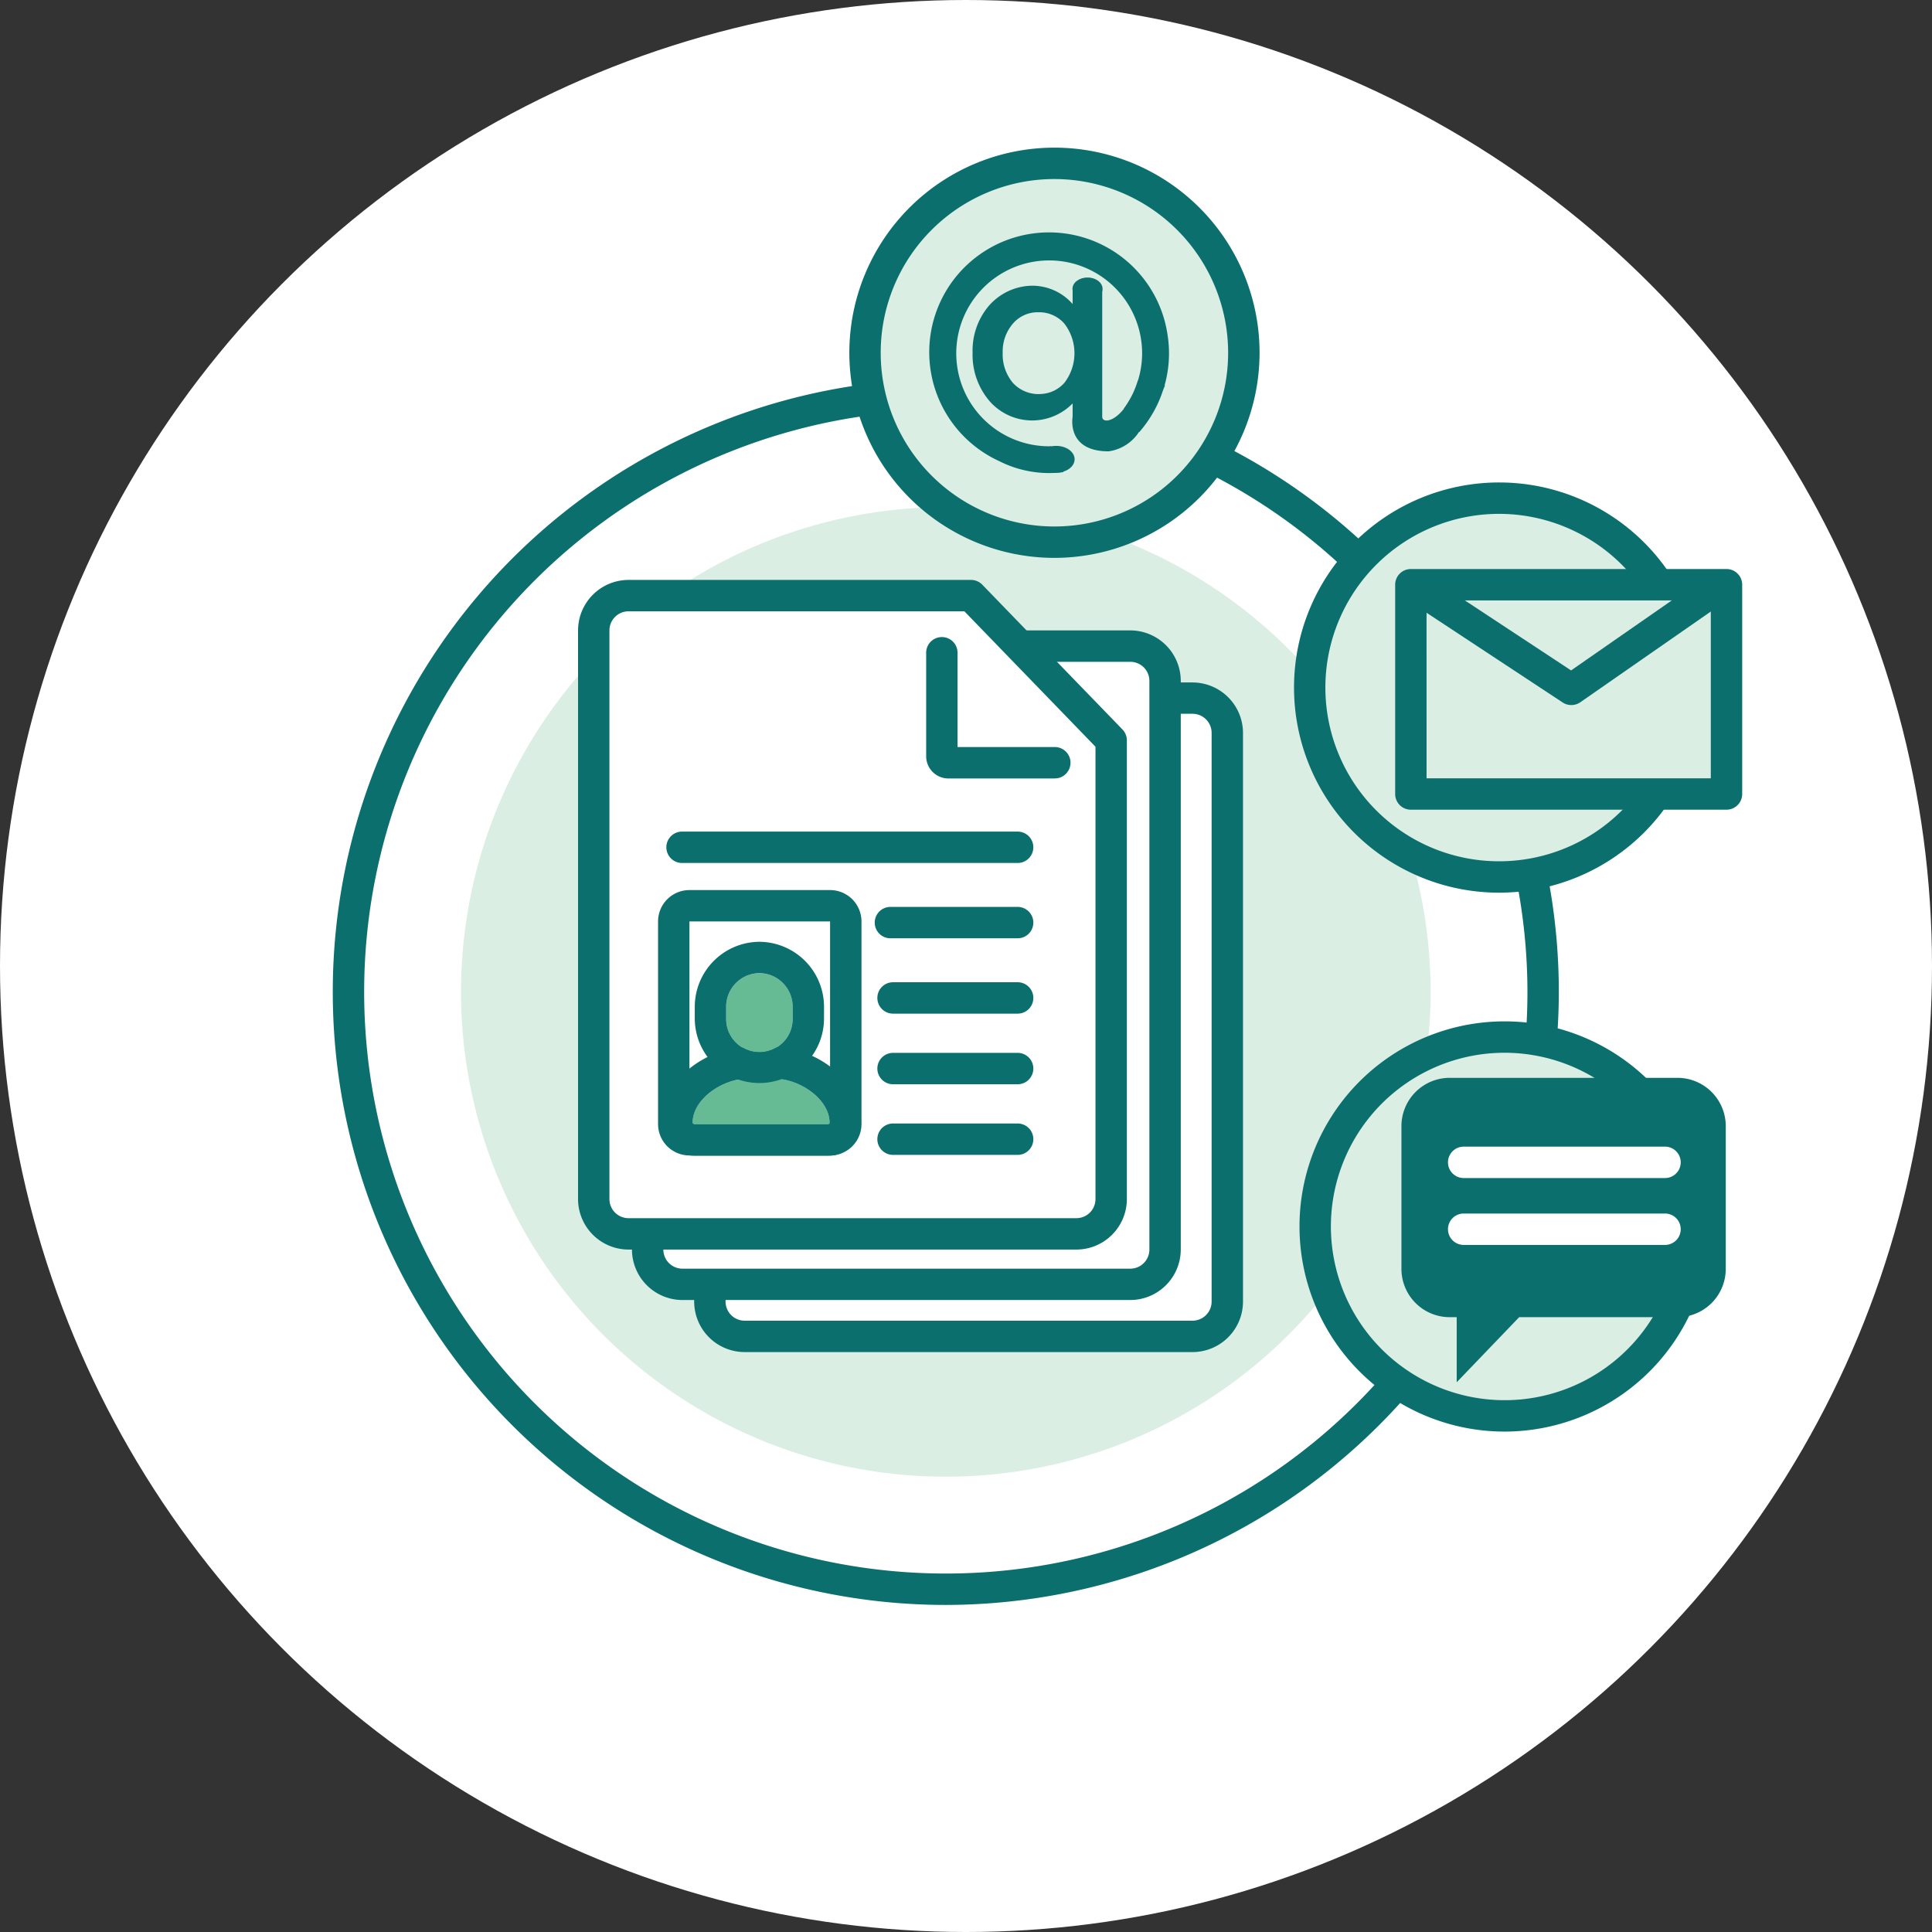 <svg height="200" viewBox="0 0 200 200" width="200" xmlns="http://www.w3.org/2000/svg" xmlns:xlink="http://www.w3.org/1999/xlink"><rect x="0" y="0" width="200" height="200" fill="#333333" stroke="none"/><clipPath id="a"><path d="m0 0h200v200h-200z"/></clipPath><g clip-path="url(#a)"><circle cx="100" cy="100" fill="#fff" r="100"/><path d="m903.622 1658.786a63.46 63.46 0 1 1 63.46-63.46 63.533 63.533 0 0 1 -63.46 63.46zm0-123.672a60.211 60.211 0 1 0 60.211 60.211 60.28 60.28 0 0 0 -60.211-60.211z" fill="#0b6f6e" transform="translate(-805.713 -1492.644)"/><ellipse cx="50.185" cy="50.185" fill="#dbeee3" rx="50.185" ry="50.185" transform="translate(47.725 52.497)"/><path d="m890.71 1562.376h35.455a3.6 3.6 0 0 1 3.6 3.6v58.867a3.6 3.6 0 0 1 -3.6 3.6h-46.36a3.6 3.6 0 0 1 -3.6-3.6v-47.485z" fill="#fff" transform="translate(-802.717 -1490.108)"/><path d="m926.29 1630.2h-46.36a5.233 5.233 0 0 1 -5.227-5.226v-47.485a1.627 1.627 0 0 1 .457-1.13l14.509-14.983a1.622 1.622 0 0 1 1.166-.495h35.455a5.234 5.234 0 0 1 5.227 5.226v58.867a5.234 5.234 0 0 1 -5.227 5.226zm-48.338-52.053v46.827a1.979 1.979 0 0 0 1.978 1.977h46.36a1.979 1.979 0 0 0 1.978-1.977v-58.874a1.979 1.979 0 0 0 -1.978-1.977h-34.766z" fill="#0b6f6e" transform="translate(-802.842 -1490.233)"/><path d="m893.275 1567.876v10.672a.671.671 0 0 1 -.673.671h-10.98" fill="#fff" transform="translate(-802.266 -1489.651)"/><path d="m892.727 1580.969h-10.98a1.625 1.625 0 1 1 0-3.249h10.027v-9.72a1.625 1.625 0 1 1 3.249 0v10.672a2.3 2.3 0 0 1 -2.296 2.297z" fill="#0b6f6e" transform="translate(-802.391 -1489.776)"/><path d="m884.763 1557.4h35.456a3.6 3.6 0 0 1 3.6 3.6v58.867a3.6 3.6 0 0 1 -3.6 3.6h-46.361a3.6 3.6 0 0 1 -3.6-3.6v-47.486z" fill="#fff" transform="translate(-803.211 -1490.521)"/><path d="m920.343 1625.223h-46.36a5.234 5.234 0 0 1 -5.226-5.227v-47.485a1.62 1.62 0 0 1 .457-1.13l14.506-14.981a1.624 1.624 0 0 1 1.167-.495h35.455a5.233 5.233 0 0 1 5.226 5.226v58.869a5.233 5.233 0 0 1 -5.225 5.223zm-48.337-52.055v46.832a1.979 1.979 0 0 0 1.977 1.978h46.36a1.979 1.979 0 0 0 1.977-1.978v-58.867a1.978 1.978 0 0 0 -1.977-1.977h-34.767z" fill="#0b6f6e" transform="translate(-803.336 -1490.646)"/><path d="m887.328 1562.9v10.673a.672.672 0 0 1 -.672.672h-10.98" fill="#fff" transform="translate(-802.761 -1490.064)"/><path d="m886.781 1576h-10.981a1.625 1.625 0 1 1 0-3.249h10.028v-9.719a1.625 1.625 0 0 1 3.249 0v10.668a2.3 2.3 0 0 1 -2.296 2.3z" fill="#0b6f6e" transform="translate(-802.886 -1490.189)"/><path d="m904.161 1552.582h-35.456a3.6 3.6 0 0 0 -3.6 3.6v58.867a3.6 3.6 0 0 0 3.6 3.6h46.361a3.6 3.6 0 0 0 3.6-3.6v-47.485z" fill="#fff" transform="translate(-803.639 -1490.921)"/><path d="m915.191 1620.4h-46.361a5.233 5.233 0 0 1 -5.226-5.226v-58.868a5.233 5.233 0 0 1 5.226-5.226h35.455a1.625 1.625 0 0 1 1.168.495l14.507 14.984a1.624 1.624 0 0 1 .457 1.13v47.485a5.233 5.233 0 0 1 -5.226 5.226zm-46.361-66.071a1.978 1.978 0 0 0 -1.977 1.977v58.868a1.978 1.978 0 0 0 1.977 1.977h46.361a1.978 1.978 0 0 0 1.977-1.977v-46.827l-13.568-14.015z" fill="#0b6f6e" transform="translate(-803.764 -1491.046)"/><path d="m898.379 1558.082v10.673a.672.672 0 0 0 .673.672h10.98" fill="#fff" transform="translate(-800.873 -1490.464)"/><g fill="#0b6f6e"><path d="m910.156 1571.176h-10.981a2.3 2.3 0 0 1 -2.3-2.3v-10.673a1.625 1.625 0 1 1 3.249 0v9.72h10.028a1.625 1.625 0 1 1 0 3.249z" transform="translate(-800.998 -1490.589)"/><path d="m908.365 1578.382h-34.659a1.625 1.625 0 1 1 0-3.249h34.659a1.625 1.625 0 1 1 0 3.249z" transform="translate(-803.06 -1489.047)"/><path d="m906.709 1585.581h-13.087a1.625 1.625 0 1 1 0-3.249h13.087a1.625 1.625 0 1 1 0 3.249z" transform="translate(-801.404 -1488.449)"/><path d="m906.688 1592.781h-12.816a1.625 1.625 0 1 1 0-3.249h12.817a1.625 1.625 0 1 1 0 3.249z" transform="translate(-801.383 -1487.85)"/><path d="m906.688 1599.531h-12.816a1.625 1.625 0 1 1 0-3.249h12.817a1.625 1.625 0 1 1 0 3.249z" transform="translate(-801.383 -1487.289)"/><path d="m906.688 1606.281h-12.816a1.625 1.625 0 1 1 0-3.249h12.817a1.625 1.625 0 1 1 0 3.249z" transform="translate(-801.383 -1486.728)"/></g><path d="m0 0h14.562v20.973h-14.562z" fill="#fff" transform="translate(71.368 95.39)"/><path d="m889.058 1583.972v20.974h-14.558v-20.974h14.56m0-3.249h-14.56a3.249 3.249 0 0 0 -3.249 3.249v20.974a3.249 3.249 0 0 0 3.249 3.249h14.56a3.249 3.249 0 0 0 3.249-3.249v-20.974a3.249 3.249 0 0 0 -3.249-3.249z" fill="#0b6f6e" transform="translate(-803.129 -1488.583)"/><path d="m888.732 1603.331c0-2.521-3.174-4.583-5.692-4.583h-2.8c-2.51-.006-5.692 2.056-5.692 4.583l.139.14h13.953z" fill="#66bb94" transform="translate(-802.855 -1487.085)"/><path d="m880.481 1599h2.808c2.518 0 5.692 2.062 5.692 4.583l-.088.14h-13.952l-.139-.14c0-2.524 3.171-4.583 5.679-4.583m0-3.25c-4.214 0-8.928 3.35-8.928 7.832a3.248 3.248 0 0 0 .951 2.3l.14.139a3.248 3.248 0 0 0 2.3.953h13.953a3.251 3.251 0 0 0 2.753-1.524l.087-.139a3.247 3.247 0 0 0 .5-1.727c0-4.482-4.72-7.832-8.941-7.832h-2.808z" fill="#0b6f6e" transform="translate(-803.104 -1487.334)"/><path d="m881.2 1596.857a3.462 3.462 0 0 0 3.44-3.51v-1.171a3.441 3.441 0 1 0 -6.881 0v1.171a3.463 3.463 0 0 0 3.441 3.51z" fill="#66bb94" transform="translate(-802.588 -1487.923)"/><path d="m881.45 1588.915a3.462 3.462 0 0 1 3.44 3.51v1.171a3.441 3.441 0 1 1 -6.881 0v-1.171a3.463 3.463 0 0 1 3.441-3.51m0-3.249a6.733 6.733 0 0 0 -6.69 6.76v1.171a6.69 6.69 0 1 0 13.38 0v-1.171a6.733 6.733 0 0 0 -6.689-6.76z" fill="#0b6f6e" transform="translate(-802.837 -1488.172)"/><ellipse cx="19.608" cy="19.608" fill="#dbeee4" rx="19.608" ry="19.608" transform="translate(135.577 51.569)"/><path d="m953.261 1584.232a21.233 21.233 0 1 1 21.239-21.232 21.256 21.256 0 0 1 -21.239 21.232zm0-39.216a17.983 17.983 0 1 0 17.985 17.984 18 18 0 0 0 -17.985-17.984z" fill="#0b6f6e" transform="translate(-798.077 -1491.822)"/><path d="m0 0h32.674v21.663h-32.674z" fill="#dbeee4" transform="translate(146.052 60.532)"/><path d="m976 1574.953h-32.675a1.625 1.625 0 0 1 -1.625-1.625v-21.663a1.625 1.625 0 0 1 1.625-1.625h32.675a1.625 1.625 0 0 1 1.625 1.625v21.663a1.625 1.625 0 0 1 -1.625 1.625zm-31.049-3.249h29.424v-18.414h-29.426z" fill="#0b6f6e" transform="translate(-797.273 -1491.134)"/><path d="m959.877 1564.094a1.614 1.614 0 0 1 -.894-.269l-15.883-10.47a1.624 1.624 0 0 1 1.788-2.712l14.968 9.865 13.9-9.661a1.625 1.625 0 1 1 1.855 2.668l-14.8 10.29a1.632 1.632 0 0 1 -.934.289z" fill="#0b6f6e" transform="translate(-797.218 -1491.107)"/><ellipse cx="19.608" cy="19.608" fill="#dbeee4" rx="19.608" ry="19.608" transform="translate(89.544 16.911)"/><path d="m910.762 1552.232a21.233 21.233 0 1 1 21.238-21.232 21.256 21.256 0 0 1 -21.238 21.232zm0-39.216a17.983 17.983 0 1 0 17.984 17.984 18 18 0 0 0 -17.984-17.984z" fill="#0b6f6e" transform="translate(-801.61 -1494.481)"/><ellipse cx="19.608" cy="19.608" fill="#dbeee4" rx="19.608" ry="19.608" transform="translate(136.15 107.356)"/><path d="m953.791 1635.737a21.233 21.233 0 1 1 21.233-21.234 21.257 21.257 0 0 1 -21.233 21.234zm0-39.216a17.983 17.983 0 1 0 17.983 17.982 18 18 0 0 0 -17.983-17.982z" fill="#0b6f6e" transform="translate(-798.034 -1487.54)"/><path d="m947.3 1598.668h23.574a5 5 0 0 1 5 5v14.777a5 5 0 0 1 -5 5h-16.386l-6.467 6.737v-6.737h-.721a5 5 0 0 1 -5-5v-14.777a5 5 0 0 1 5-5z" fill="#0b6f6e" transform="translate(-797.224 -1487.091)"/><path d="m0 0h20.841" fill="#66bb94" transform="translate(151.56 120.326)"/><path d="m969.253 1608.494h-20.842a1.625 1.625 0 1 1 0-3.249h20.843a1.625 1.625 0 0 1 0 3.249z" fill="#fff" transform="translate(-796.851 -1486.544)"/><path d="m0 0h20.841" fill="#66bb94" transform="translate(151.56 127.25)"/><path d="m969.253 1614.887h-20.842a1.625 1.625 0 1 1 0-3.249h20.843a1.625 1.625 0 0 1 0 3.249z" fill="#fff" transform="translate(-796.851 -1486.013)"/><path d="m921.84 1528.478a12.4 12.4 0 1 0 -17.459 13.042 11.449 11.449 0 0 0 6.638 1.16 3.1 3.1 0 0 1 .458-.681 3.614 3.614 0 0 1 -1.674-2.012c-.073 0-.143.011-.217.011a9.62 9.62 0 1 1 9.619-9.62 9.493 9.493 0 0 1 -.4 2.711c-.021.06-.042.1-.063.167a11.744 11.744 0 0 1 -.435 1.148 9.721 9.721 0 0 1 -1.019 1.714l.016.014c-1.123 1.416-2.23 1.421-2.23.81v-13.2h-3.063v1.531a5.536 5.536 0 0 0 -5.079-1.821 6.049 6.049 0 0 0 -3.637 2.058 7.169 7.169 0 0 0 -1.64 4.792 7.363 7.363 0 0 0 1.775 5.042 5.858 5.858 0 0 0 8.581.216v1.383s-.686 3.578 3.719 3.578a4.466 4.466 0 0 0 3.157-2.015c0 .013.009.025.011.038a12.462 12.462 0 0 0 2.483-4.377c.115-.272.183-.446.183-.446l-.025-.056a12.239 12.239 0 0 0 .301-5.187zm-10.683 4.952a3.431 3.431 0 0 1 -2.359 1.15 3.584 3.584 0 0 1 -2.971-1.147 4.577 4.577 0 0 1 -1.055-3.135 4.4 4.4 0 0 1 1.044-2.982 3.371 3.371 0 0 1 2.63-1.192 3.456 3.456 0 0 1 2.711 1.178 5.021 5.021 0 0 1 0 6.127z" fill="#0b6f6e" transform="translate(-800.973 -1493.799)"/><ellipse cx="1.912" cy="1.387" fill="#0b6f6e" rx="1.912" ry="1.387" transform="translate(107.42 46.156)"/><ellipse cx="1.557" cy="1.172" fill="#0b6f6e" rx="1.557" ry="1.172" transform="translate(111.023 28.728)"/></g></svg>